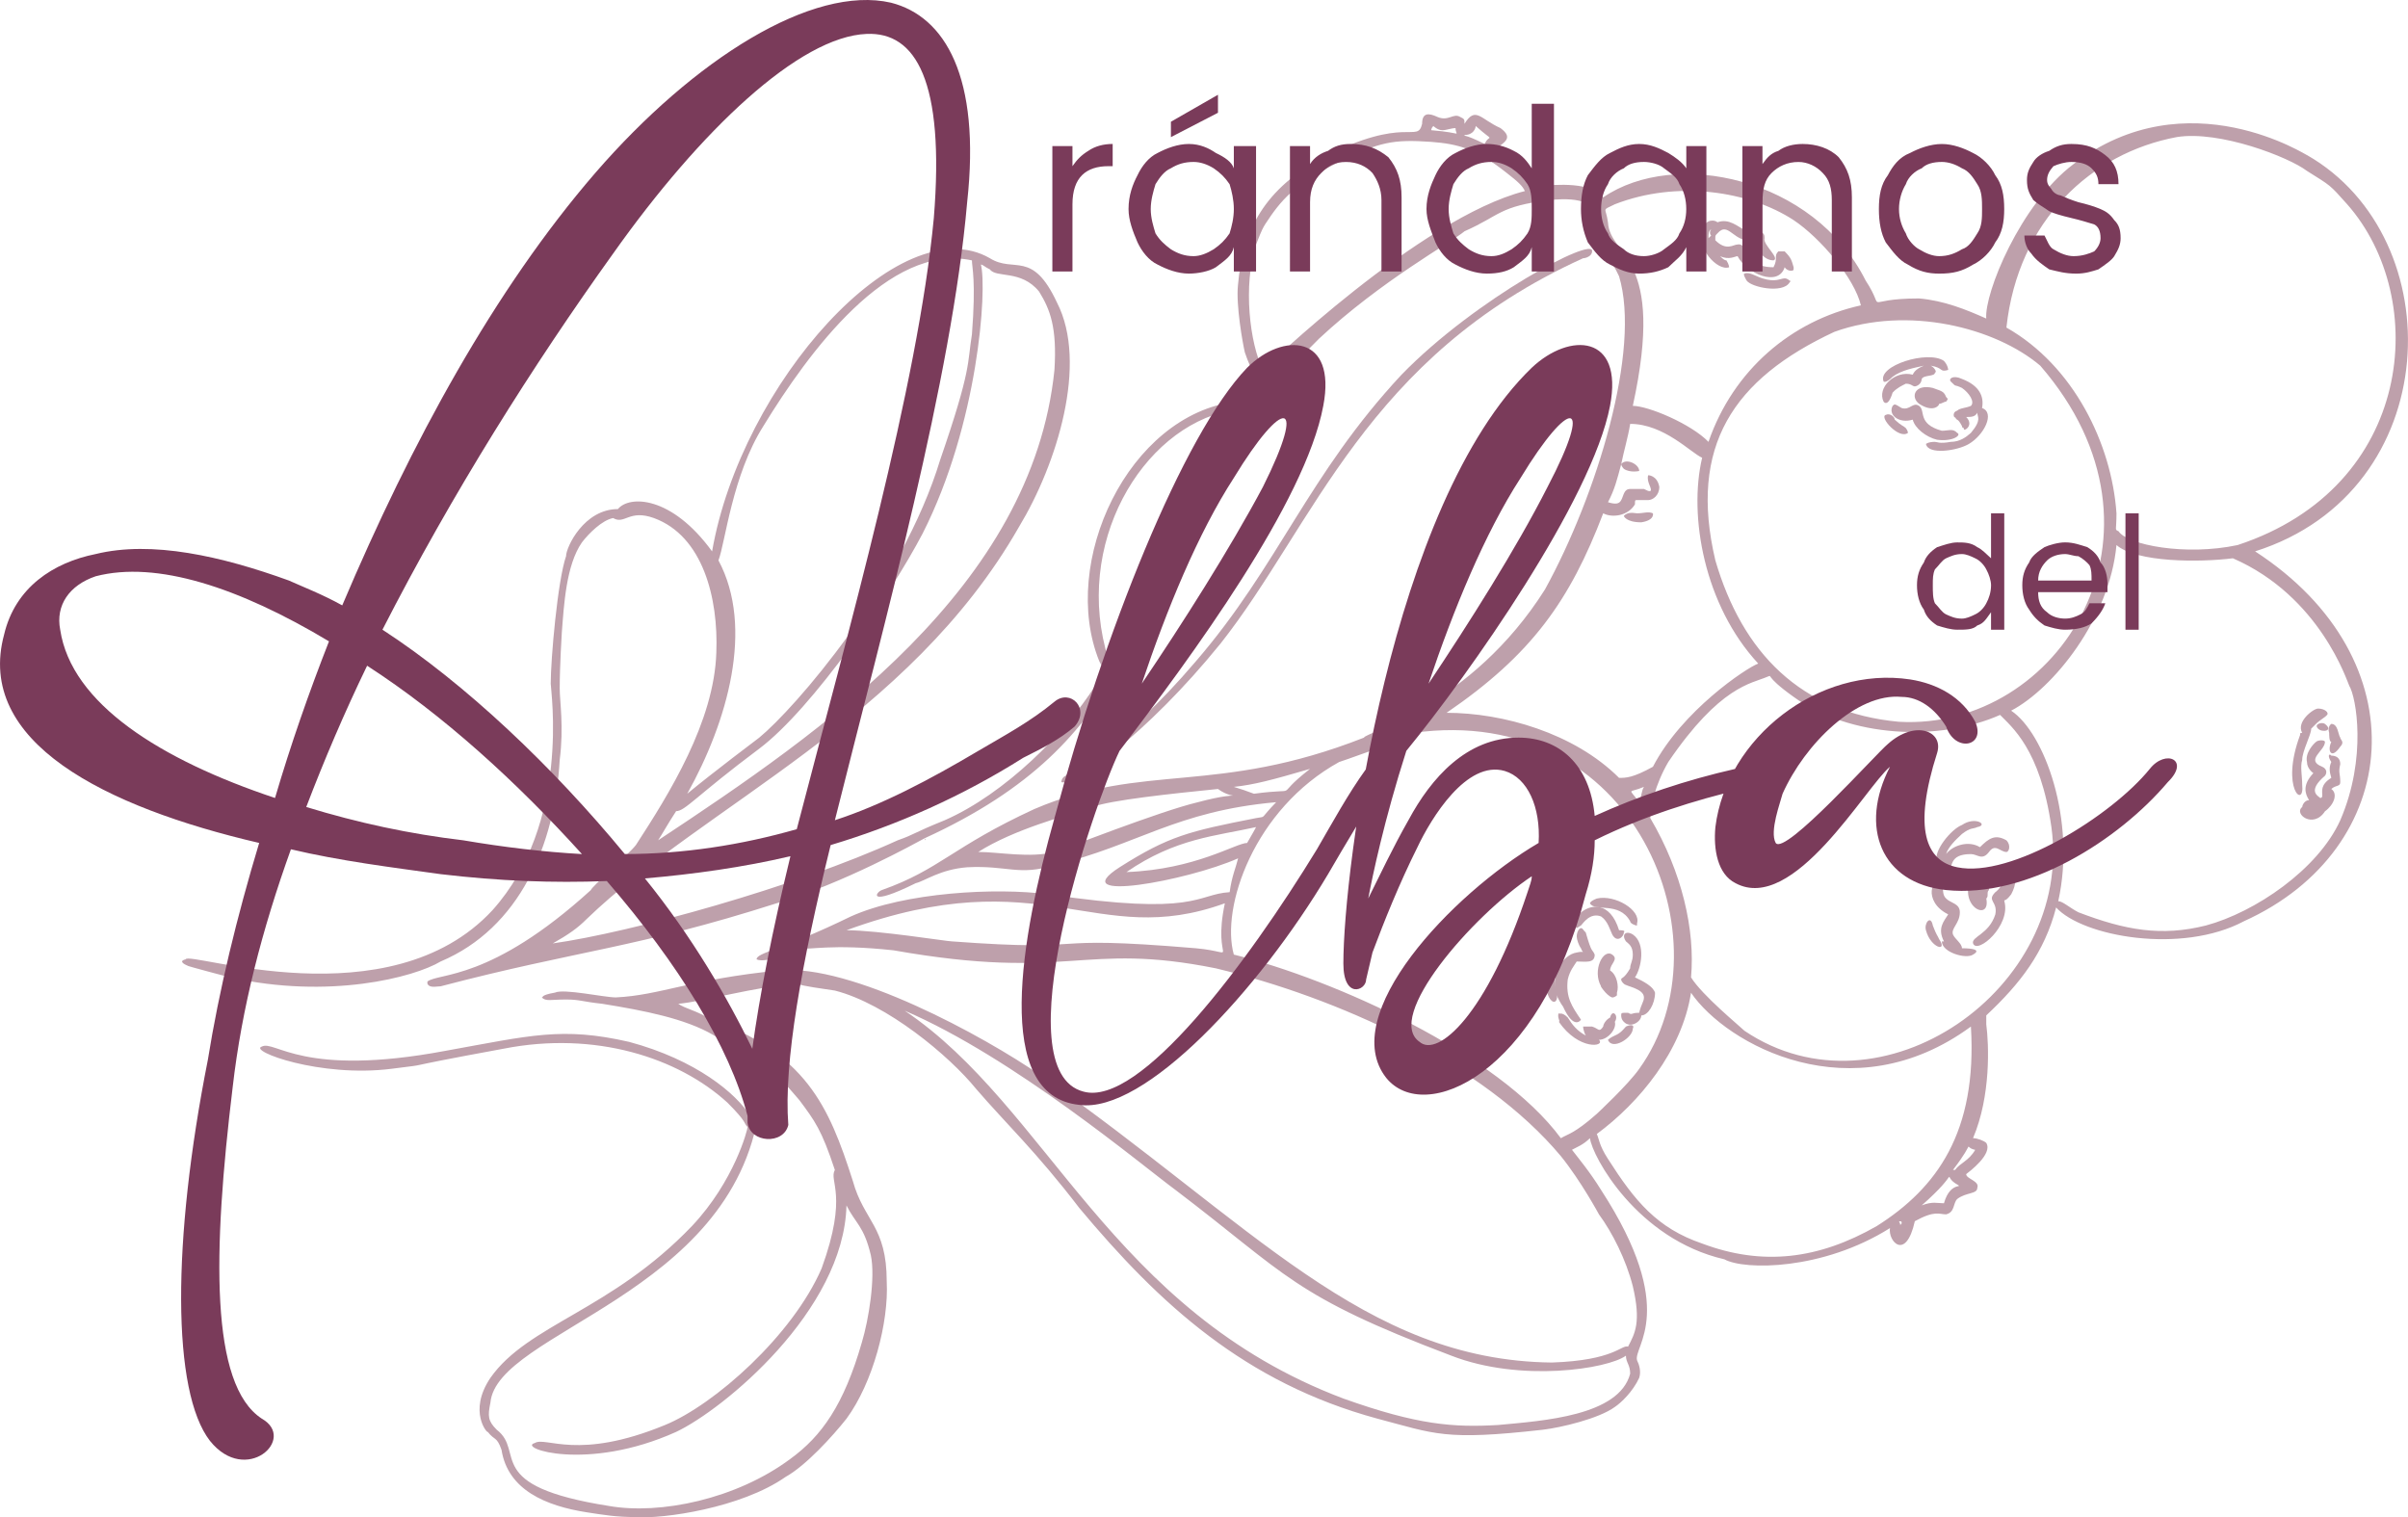 <?xml version="1.0" encoding="utf-8"?>
<!-- Generator: Adobe Illustrator 14.0.0, SVG Export Plug-In . SVG Version: 6.00 Build 43363)  -->
<!DOCTYPE svg PUBLIC "-//W3C//DTD SVG 1.1//EN" "http://www.w3.org/Graphics/SVG/1.1/DTD/svg11.dtd">
<svg version="1.1" id="Capa_1" xmlns="http://www.w3.org/2000/svg" xmlns:xlink="http://www.w3.org/1999/xlink" x="0px" y="0px"
	 width="128.997px" height="81.286px" viewBox="0 0 128.997 81.286" enable-background="new 0 0 128.997 81.286"
	 xml:space="preserve">
<g>
	<path fill="#BEA0AB" d="M52.066,13.949c0,0.368,0.227,1.077,0,3.968c-0.255,1.559,0,1.786-1.701,6.718
		c-2.041,6.718-7.795,13.323-9.694,14.882c0,0-2.523,1.899-3.855,3.004c2.154-3.855,3.6-8.9,1.672-12.5
		c0.369-0.964,0.737-4.564,2.409-7.2C43.307,18.881,47.615,12.985,52.066,13.949L52.066,13.949z M53.029,14.431
		c0.34,0.481,1.672,0,2.636,1.19c0.595,0.964,0.964,1.927,0.822,4.195c-1.19,11.65-12.359,19.332-21.231,25.2
		c0.227-0.342,0.482-0.822,0.964-1.561c0.481,0,1.077-0.822,4.45-3.345c2.863-2.154,7.058-8.277,8.759-11.537
		c2.976-5.868,3.458-13.067,3.118-14.4C52.661,14.176,52.774,14.317,53.029,14.431L53.029,14.431z M33.102,47.681L33.102,47.681
		L33.102,47.681z M65.872,22c-1.814,2.75-2.779,4.904-3.855,7.682c-1.927,4.422-1.786,3.6-2.636,5.641
		C57.452,29.199,61.165,22.935,65.872,22L65.872,22z M67.656,19.817c-0.708-1.417-1.077-4.536-0.368-6.718
		c0.143-0.34,0.256-0.708,0.482-1.077c0.85-1.304,1.559-2.154,3.968-3.345C73.892,7.6,74.629,7.458,76.67,7.6
		c1.416,0.113,2.381,0.34,4.054,1.672c0.623,0.482,0.851,0.708,0.964,0.964C76.045,11.681,67.656,19.817,67.656,19.817
		L67.656,19.817z M76.784,6.749c0,0,0.228,0.227,0.482,0.227c0.227,0,0.48-0.113,0.708-0.113c0,0.482,0.481,0.255-1.304,0.113
		C76.67,6.976,76.67,6.862,76.784,6.749L76.784,6.749z M76.67,6.749L76.67,6.749L76.67,6.749L76.67,6.749z M77.974,6.862
		C78.086,6.862,78.086,6.862,77.974,6.862L77.974,6.862z M79.051,6.749L79.051,6.749L79.051,6.749L79.051,6.749z M79.534,7.713
		c-1.189-0.595-1.076-0.369-1.076-0.482c0.48,0,0.595-0.369,0.595-0.482C80.127,7.713,79.79,7.118,79.534,7.713L79.534,7.713z
		 M119.872,29.199c-2.779,0.596-5.896,0-6.379-0.737c-0.227-0.113-0.113,0-0.113-0.964c-0.256-3.713-2.295-7.909-5.896-9.95
		c0.624-5.754,4.563-9.354,9.128-10.205c2.297-0.369,6.01,1.077,6.973,1.814c1.306,0.822,1.19,0.708,2.154,1.786
		C130.189,15.99,129.338,26.082,119.872,29.199L119.872,29.199z M128.375,17.663L128.375,17.663L128.375,17.663z M118.168,49.581
		c-2.381,0.596-4.309,0.256-6.83-0.709c-0.482-0.254-0.852-0.595-1.077-0.595c0.964-4.337-0.737-9.015-2.523-10.205
		c2.269-1.19,5.272-4.932,5.642-8.873c1.078,0.936,4.451,0.936,6.236,0.709c4.678,2.041,6.122,6.604,6.235,6.832
		c0.369,0.595,0.964,3.855-0.481,7.2C124.179,46.577,120.806,48.872,118.168,49.581L118.168,49.581z M93.452,55.221
		c-0.227-0.227-2.268-1.899-2.863-2.862c0.228-2.522-0.48-5.642-2.183-8.532c0-0.596,0.255-1.785,0.964-3.005
		c2.778-4.082,4.45-4.196,5.301-4.564c0.341-0.114-0.254-0.114,1.418,1.077c3.004,2.183,7.795,2.409,11.056,0.964
		c0.595,0.624,2.153,1.814,2.749,6.009C111.083,52.954,100.765,60.154,93.452,55.221L93.452,55.221z M105.811,61.599
		c-0.341,0.596-0.822,0.709-1.077,1.077c0,0,0,0-0.114,0C105.924,60.976,105.102,61.458,105.811,61.599L105.811,61.599z
		 M104.138,64.461c-0.368,0-0.597-0.112-1.19,0.113c2.154-1.898,1.077-1.672,1.786-1.189
		C105.329,63.752,104.506,63.159,104.138,64.461L104.138,64.461z M104.138,64.461C104.25,64.349,104.138,64.461,104.138,64.461
		L104.138,64.461z M101.729,65.426c0.143,0,0.143,0,0.143,0.113C101.729,65.681,101.872,65.681,101.729,65.426L101.729,65.426z
		 M91.184,66.618c-2.41-0.822-3.602-2.269-5.046-4.535c-0.482-0.737-0.482-1.105-0.597-1.334c2.27-1.672,4.564-4.449,5.047-7.567
		c1.898,2.778,8.617,6.491,14.994,1.813c0.342,5.641-1.813,8.646-5.045,10.688C97.42,67.467,94.417,67.834,91.184,66.618
		L91.184,66.618z M80.27,76.338c-2.409,0.143-4.337,0-8.305-1.416c-12.473-4.707-15.818-15.619-23.5-20.778
		c5.868,2.522,12.699,8.276,14.513,9.608c6.01,4.564,6.235,5.643,14.769,8.873c3.715,1.445,8.392,0.709,9.354,0
		c0,0.369,0.228,0.481,0.228,0.965C86.734,75.858,82.652,76.113,80.27,76.338L80.27,76.338z M80.383,76.338L80.383,76.338
		L80.383,76.338z M43.789,77.786L43.789,77.786L43.789,77.786z M41.974,71.18L41.974,71.18L41.974,71.18z M44.015,67.95
		L44.015,67.95L44.015,67.95z M26.61,76.594c-0.481-0.481-0.481-0.736-0.34-1.445c0.34-3.827,12.954-5.754,14.4-15.732
		c0.227-1.189,0-2.268-0.482-2.861c1.077,0.595,1.417,0.963,2.636,2.381c0.822,1.105,1.19,1.587,1.899,3.74
		c-0.34,0.597,0.737,1.306-0.709,5.273c-1.559,3.6-5.754,7.313-8.391,8.391c-4.677,1.928-6.378,0.596-6.973,0.964
		c-0.964,0.255,2.778,1.56,7.569-0.595c2.522-1.191,8.986-6.492,9.127-12.133c0.482,0.963,0.936,1.104,1.304,2.664
		c0.255,1.19-0.113,3.459-0.482,4.678c-0.963,3.345-2.154,5.018-3.827,6.235c-2.891,2.154-6.973,3.005-9.723,2.522
		C25.789,79.599,28.169,77.786,26.61,76.594L26.61,76.594z M85.656,72.625C85.656,72.625,85.77,72.625,85.656,72.625L85.656,72.625z
		 M49.061,51.026L49.061,51.026L49.061,51.026z M65.616,48.39c-0.708,3.345,0.963,2.636-1.56,2.409
		c-8.759-0.737-5.045,0.227-13.068-0.368c-0.255,0-3.968-0.597-5.641-0.597C55.893,45.981,58.67,50.913,65.616,48.39L65.616,48.39z
		 M71.738,40.822c0,0,2.892-0.964,3.97-1.56c11.877-1.672,17.035,11.169,12.104,18c-0.596,0.851-2.27,2.408-2.27,2.408
		c-1.219,1.078-1.559,1.078-1.926,1.306c-3.347-4.536-12.134-8.504-17.52-9.837C65.388,48.618,67.174,43.344,71.738,40.822
		L71.738,40.822z M67.429,45.017L67.429,45.017L67.429,45.017z M67.288,44.308c-0.113,0.228-0.34,0.596-0.48,0.851
		c-0.596,0-2.75,1.418-6.463,1.559C62.979,44.904,65.133,44.79,67.288,44.308L67.288,44.308z M83.872,29.681
		C83.872,29.54,83.872,29.54,83.872,29.681L83.872,29.681z M86.506,21.858L86.506,21.858L86.506,21.858L86.506,21.858z
		 M99.688,16.358c-3.714,0.822-6.832,3.458-8.164,7.313c-0.936-0.964-3.23-1.928-4.054-1.928c1.786-8.164-1.22-7.909-1.332-9.836
		c-0.113-0.851-0.368-0.595,0.368-0.964c3.345-1.304,7.199-0.708,9.58,0.85C97.534,12.758,99.347,14.913,99.688,16.358
		L99.688,16.358z M88.406,26.195L88.406,26.195L88.406,26.195z M88.406,26.308C88.406,26.195,88.406,26.195,88.406,26.308
		L88.406,26.308z M88.547,41.077c-1.077,0.595-1.445,0.595-1.813,0.595c-2.409-2.409-6.235-3.486-9.241-3.486
		c4.563-3.118,6.604-6.009,8.391-10.687c0.481,0.255,1.332,0.142,1.701-0.482c0-0.227,0-0.227,0.112-0.227c0.709,0,0.114,0,0.597,0
		c0.254,0,0.596-0.255,0.596-0.708c-0.114-0.624-0.596-0.624-0.596-0.624c-0.113,0.369,0.254,0.737,0.112,0.851
		c-0.112,0-0.112,0-0.34-0.113c-0.142,0-0.737,0-0.737,0c-0.34,0-0.34,0.34-0.48,0.595c-0.113,0.227-0.342,0.227-0.709,0.113
		c0.367-0.708,0.48-1.19,0.709-2.041c0,0.113,0.142,0.255,0.142,0.255c0.341,0.227,0.822,0.113,0.822,0.113
		c0-0.369-0.709-0.708-0.964-0.369c0.142-0.708,0.367-1.446,0.48-2.154c1.814,0,3.26,1.559,3.855,1.814
		c-0.737,3.118,0.113,7.909,3.005,11.026C93.565,35.776,90.107,38.072,88.547,41.077L88.547,41.077z M67.174,42.522
		c-0.368-0.143-0.709-0.255-1.077-0.368c1.077-0.112,2.041-0.368,4.082-0.964C68.025,42.863,69.924,42.154,67.174,42.522
		L67.174,42.522z M107.03,37.477L107.03,37.477L107.03,37.477z M111.225,22.339L111.225,22.339L111.225,22.339z M98.27,17.776
		c3.939-1.417,8.618-0.227,11.027,1.814c7.795,8.986,0.964,19.559-7.568,19.077c-5.271-0.482-8.391-3.713-9.837-8.646
		C90.447,23.898,92.856,20.299,98.27,17.776L98.27,17.776z M52.406,45.64c1.928-1.22,4.677-1.929,6.123-2.409
		c0.964-0.368,4.195-0.709,6.718-0.964c0.965,0.709,1.561,0-1.077,0.709c-2.041,0.481-7.2,2.522-7.682,2.664
		C55.184,45.981,53.483,45.64,52.406,45.64L52.406,45.64z M87.811,42.976c-0.596-0.822-0.596-0.454,0.255-0.822
		C87.924,42.379,87.924,42.749,87.811,42.976L87.811,42.976z M86.989,41.67C87.102,41.67,87.102,41.67,86.989,41.67L86.989,41.67z
		 M77.861,37.958C77.861,37.817,77.861,37.817,77.861,37.958L77.861,37.958z M77.861,12.872
		C77.861,12.758,77.861,12.758,77.861,12.872L77.861,12.872z M32.251,27.98L32.251,27.98L32.251,27.98z M49.543,45.017
		C49.656,44.904,49.543,44.904,49.543,45.017L49.543,45.017z M29.615,38.922L29.615,38.922L29.615,38.922z M10.765,51.991
		L10.765,51.991C10.907,51.991,10.907,51.991,10.765,51.991L10.765,51.991z M9.943,51.735L9.943,51.735L9.943,51.735z M38.147,29.54
		c-2.183-3.005-4.45-3.005-5.045-2.268c-1.814,0-2.778,2.041-2.778,2.523c-0.453,1.304-0.822,5.527-0.822,6.831
		c0,0.369,1.077,7.457-3.118,12.132c-5.527,5.98-16.328,2.154-16.441,2.637c-0.482,0.113,0.113,0.34,0.113,0.34
		c-0.113,0,2.268,0.624,2.268,0.624c5.301,1.19,9.865,0,11.282-0.851c4.224-1.786,6.123-6.236,6.378-10.8
		c0.227-1.786,0-3.119,0-3.827c0-1.219,0.113-3.005,0.113-3.005c0.113-1.445,0.227-3.6,1.077-4.819
		c0.369-0.482,1.077-1.19,1.672-1.304c0.624,0.368,0.851-0.482,2.183,0c2.636,0.963,3.458,4.309,3.345,7.2
		c-0.114,3.713-2.523,7.568-4.309,10.318c-0.369,0.481-2.41,2.269-2.41,2.409c-5.386,4.904-8.164,4.422-8.759,4.904
		c0,0.112,0,0.112,0,0.112c0.114,0.255,0.482,0.142,0.709,0.142c7.342-1.928,10.46-2.041,18-4.449c3.6-1.077,7.455-3.23,7.937-3.486
		C61.05,39.63,60.455,32.657,65.615,23.784c0.851-1.446,3.854-4.45,5.046-5.641c3.344-3.118,7.086-5.159,7.795-5.754
		c1.928-0.851,1.813-1.333,4.563-1.673c3.714-0.368,1.928,1.786,2.862,2.863c0.481,0.482,0.623,0.737,0.852,1.219
		c1.189,3.94-1.191,11.735-3.969,16.781c-3.939,6.236-9.694,7.682-9.694,7.937c-7.938,3.117-11.764,1.304-17.66,3.826
		c-4.422,2.041-5.046,3.232-8.164,4.338c-0.34,0.113-0.822,0.936,1.814-0.368c0.482-0.112,1.304-0.737,2.75-0.851
		c2.154-0.113,2.778,0.48,4.677-0.113c4.45-1.077,6.491-2.893,11.877-3.373c-0.936,0.964-0.48,0.736-1.076,0.852
		c-3.601,0.707-4.678,0.963-7.313,2.635c-3.004,1.929,3.6,0.738,6.351-0.48c-0.113,0.48-0.341,0.963-0.453,1.813
		c-1.814,0.113-1.702,1.305-9.724,0.113c-2.778-0.367-7.682-0.113-10.573,1.19c-3.713,1.813-5.045,1.928-5.045,2.297
		c0.255,0.112,0.595,0,0.85,0c1.191-0.481,1.446-0.597,1.559-0.597c0.369,0.113,1.559-0.254,4.933,0.113
		c9.467,1.674,10.063-0.48,17.263,0.965c6.49,1.56,14.287,5.045,18.482,10.063c1.076,1.332,2.039,3.118,2.039,3.118
		c0.709,0.963,1.446,2.409,1.814,3.854c0.453,1.928,0.113,2.522-0.256,3.23c-0.367-0.113-0.709,0.736-4.082,0.852
		c-10.063-0.113-16.071-7.455-27.354-15.363c-3.118-2.154-10.205-6.01-14.032-5.643c-4.819,0.482-6.378,1.332-8.759,1.446
		c-0.624,0-2.778-0.481-3.26-0.257c-0.822,0.143-0.595,0.257-0.708,0.257c0.227,0.228,0.482,0.112,1.304,0.112
		c0.737,0,0.851,0.113,1.928,0.228c4.564,0.737,8.646,1.701,7.937,6.011c-0.737-1.191-2.891-3.006-6.491-3.97
		c-3.6-0.821-5.272-0.34-9.836,0.481c-7.682,1.445-9.127-0.596-9.836-0.228c-0.737,0.228,3.118,1.673,6.945,1.19
		c2.636-0.34-0.482,0.113,6.009-1.077c4.904-0.964,9.354,0.481,11.991,2.892c1.077,1.077,0.85,1.077,1.077,1.305
		c0,0.142-0.709,2.892-2.977,5.301c-4.337,4.535-8.787,5.271-10.8,8.136c-1.219,1.813-0.142,3.005-0.142,2.892
		c0.368,0.481,0.481,0.228,0.737,0.963c0.34,2.156,2.381,3.006,4.564,3.347c0.935,0.142,1.559,0.255,2.636,0.255
		c1.417,0.113,5.641-0.482,8.022-2.154c1.077-0.596,2.522-2.183,3.26-3.117c1.417-1.929,2.268-5.16,2.154-7.342
		c0-2.978-1.219-3.232-1.814-5.387c-1.304-4.082-2.522-6.832-7.795-8.76c-0.595-0.368-1.191-0.481-1.559-0.736
		c1.332-0.113,4.195-0.936,6.35-1.077c0.368,0.142,1.332,0.255,2.041,0.368c2.778,0.709,6.123,3.486,7.568,5.271
		c1.559,1.814,3.231,3.373,5.527,6.379c4.309,5.158,8.873,9.354,15.959,11.281c3.118,0.822,3.602,1.19,8.873,0.596
		c0.965-0.113,3.004-0.596,3.854-1.219c0.342-0.228,0.965-0.822,1.306-1.56c0.112-0.34,0-0.709-0.114-0.937
		c-0.227-0.736,2.27-2.664-1.927-9.127c-0.597-0.965-1.19-1.672-1.56-2.154c0.254-0.143,0.596-0.256,0.963-0.623
		c0.113,0.964,2.522,5.414,7.201,6.49c1.076,0.596,5.271,0.596,8.871-1.672c-0.113,0.709,0.852,1.785,1.332-0.369
		c1.077-0.596,1.305-0.367,1.674-0.367c0.481-0.114,0.367-0.596,0.596-0.822c0.48-0.369,1.076-0.255,1.076-0.596
		c0.143-0.368-0.596-0.48-0.596-0.736c0.143-0.113,1.445-1.076,1.077-1.673c-0.112-0.112-0.481-0.255-0.709-0.255
		c0.964-2.268,0.851-5.018,0.709-6.096c0-0.142,0-0.254,0-0.481c1.814-1.7,3.118-3.373,3.742-5.782
		c1.417,1.561,6.718,2.522,10.063,0.737c8.531-3.854,9.496-14.032,0.596-19.814c10.204-3.231,10.572-16.781,2.777-21.231
		c0.112,0.113-6.379-4.195-12.5,0.482c-2.863,2.154-4.791,6.945-4.679,8.277c-1.077-0.481-2.268-0.963-3.6-1.077
		c-3.231,0-1.673,0.851-2.863-0.963c-2.778-5.528-10.205-7.087-14.06-4.451c-0.596-0.822-2.495-0.708-3.459-0.595
		c-0.368-0.595-1.219-1.446-2.297-2.041c0.256-0.113,0.482-0.34,0.482-0.34c0.255-0.255,0.113-0.482-0.227-0.737
		c-1.078-0.482-1.334-1.19-1.928-0.227c0-0.255,0-0.255-0.229-0.369c-0.368-0.227-0.623,0.255-1.219,0
		c-0.481-0.227-0.821-0.227-0.821,0.369c-0.256,1.077-0.851-0.482-5.301,1.786c-3.118,1.701-4.31,3.855-4.564,6.86
		c-0.112,1.077,0.255,3.118,0.369,3.6c0.736,2.154,0.963,0.708-0.481,2.636c-5.754,0.708-9.468,8.617-7.313,13.918
		c0.227,0.482,0.369,0.113-0.227,1.304c-1.587,2.522-4.819,5.782-8.05,7.2c-1.814,0.736-1.559,0.736-2.523,1.077
		c-5.527,2.522-14.287,4.933-18.482,5.526c0.851-0.481,1.333-0.821,1.814-1.304c6.35-6.122,17.263-10.687,23.159-21.005
		c2.041-3.374,3.713-8.759,2.041-12.019c-1.332-2.863-2.296-1.559-3.6-2.381C48.21,11.058,39.707,20.554,38.147,29.54L38.147,29.54z
		"/>
	<path fill="#CDD6F7" d="M40.529,51.395L40.529,51.395L40.529,51.395z"/>
	<path fill="#CDD6F7" d="M35.256,80.79L35.256,80.79L35.256,80.79z"/>
	<path fill="#CDD6F7" d="M29.02,53.436L29.02,53.436L29.02,53.436z"/>
	<path fill="#CDD6F7" d="M77.493,39.149C77.606,39.149,77.606,39.149,77.493,39.149L77.493,39.149z"/>
	<path fill="#CDD6F7" d="M85.883,59.303C85.77,59.303,85.77,59.303,85.883,59.303L85.883,59.303z"/>
	<path fill="#CDD6F7" d="M109.892,44.536L109.892,44.536L109.892,44.536z"/>
	<path fill="#CDD6F7" d="M97.306,56.667L97.306,56.667L97.306,56.667z"/>
	<path fill="#CDD6F7" d="M126.928,38.554C126.928,38.667,126.928,38.667,126.928,38.554L126.928,38.554z"/>
	<path fill="#CDD6F7" d="M126.928,38.554L126.928,38.554L126.928,38.554z"/>
	<path fill="#CDD6F7" d="M121.542,48.758L121.542,48.758C121.542,48.618,121.542,48.618,121.542,48.758L121.542,48.758z"/>
	<path fill="#CDD6F7" d="M46.169,64.577L46.169,64.577L46.169,64.577z"/>
	<path fill="#CDD6F7" d="M91.184,29.058L91.184,29.058L91.184,29.058z"/>
	<path fill="#CDD6F7" d="M98.015,38.44L98.015,38.44L98.015,38.44z"/>
	<path fill="#CDD6F7" d="M28.425,46.831L28.425,46.831L28.425,46.831z"/>
	<path fill="#BEA0AB" d="M84.806,13.835c0.142,0,0.481-0.113,0.481-0.368c0.142-0.851-6.236,2.522-10.205,6.604
		c-5.018,5.386-6.576,10.205-11.026,15.364c-4.082,4.791-6.491,5.641-6.973,6.123c-0.227,0.112-0.227,0.341-0.227,0.341
		c0.595,0.255,4.563-2.523,8.532-7.427C70.406,28.122,73.184,19.108,84.806,13.835L84.806,13.835z"/>
	<path fill="#BEA0AB" d="M83.388,53.322c0.112,0.228,0.228,0.454,0.341,0.597c0.596,1.304,0.964,0.709,0.964,0.709
		c-0.481-0.709-0.821-1.19-0.709-2.154c0.113-0.482,0.341-0.737,0.481-0.965c0.481,0,0.964,0.113,0.964-0.368
		c-0.142-0.341-0.142,0-0.481-1.19c-0.142-0.113-0.142-0.227-0.255-0.227c-0.114,0-0.228,0.227-0.228,0.453
		c0,0.143,0.113,0.482,0.228,0.623c0.113,0.341,0.255,0.113-0.228,0.228C83.729,51.139,83.02,52.215,83.388,53.322L83.388,53.322z"
		/>
	<path fill="#BEA0AB" d="M87.215,52.84L87.215,52.84L87.215,52.84z M87.924,53.776L87.924,53.776L87.924,53.776z M87.329,54.399
		L87.329,54.399L87.329,54.399z M86.989,54.256L86.989,54.256L86.989,54.256z M87.102,50.431c0.113,0.112,0.368,0.228,0.368,0.708
		c0,0.369-0.142,0.482-0.142,0.736c-0.341,0.597-0.481,0.482-0.481,0.597s0.142,0.228,0.142,0.228
		c0.113,0.141,1.077,0.254,1.077,0.736c0,0.227-0.142,0.34-0.255,0.82c-0.482,0-0.341,0.143-0.596,0c-0.368,0-0.368,0-0.368,0.143
		c0,0.229,0.142,0.342,0.142,0.342c0.34,0.367,0.936,0,0.936-0.342c0.369,0,0.736-0.623,0.736-1.219
		c-0.113-0.34-0.595-0.596-1.076-0.821c0.34-0.481,0.596-1.813-0.113-2.297C87.102,49.834,86.847,50.062,87.102,50.431
		L87.102,50.431z"/>
	<path fill="#BEA0AB" d="M86.734,49.834c-0.481-1.559-1.56-1.444-2.155-0.851c0-0.481-1.076,0.113-1.672,2.522
		c-0.482,2.154,0.709,2.75,0.481,1.56c-0.368-1.077,0.341-2.749,0.937-3.601c0,0.113,0.141,0.256,0.141,0.256l0.229-0.143
		c0.113-0.113,0.48-0.709,1.077-0.481c0.368,0.256,0.481,0.737,0.595,0.964c0.256,0.482,0.625,0.113,0.625-0.113
		C87.102,49.834,86.847,49.834,86.734,49.834L86.734,49.834z"/>
	<path fill="#BEA0AB" d="M86.365,53.436c0.142,0,0.255-0.114,0.255-0.114V53.18c0.114-0.34,0-0.965-0.367-1.189
		c0-0.369,0.481-0.596,0.112-0.852c-0.481-0.34-1.077,0.852-0.595,1.701C85.656,52.7,86.025,53.322,86.365,53.436L86.365,53.436z"/>
	<path fill="#BEA0AB" d="M104.365,48.985C104.365,49.098,104.365,49.098,104.365,48.985L104.365,48.985z M104.365,48.985
		c-0.227,0.369-0.595,0.737-0.227,1.446h-0.113c0,0.595,1.304,0.964,1.672,0.708c0.597-0.34-0.481-0.34-0.595-0.34
		c0-0.256-0.368-0.481-0.482-0.737c-0.113-0.34,0.369-0.595,0.369-1.19c0-0.48-0.482-0.48-0.736-0.736
		c-0.228-0.227-0.113-0.453-0.228-0.709C103.542,46.831,102.948,48.277,104.365,48.985L104.365,48.985z"/>
	<path fill="#BEA0AB" d="M106.066,45.385L106.066,45.385L106.066,45.385z M107.483,45.017c-0.595-0.341-0.936-0.113-1.417,0.368
		c-0.596-0.368-1.446-0.113-1.813,0.367c0.112-0.367,0.481-0.735,0.851-1.076c0.481-0.368,0.595-0.256,0.821-0.368
		c0.623-0.113-0.112-0.597-0.821-0.113c-0.597,0.228-1.56,1.445-1.332,1.929c0.112,0.227,0.112,0.112,0.255,0
		c-0.143,0.594,0,1.076,0.34,0.707c0.256-0.367,0-1.076,1.219-1.076c0.342,0,0.597,0.369,0.965-0.113c0.341-0.48,0.596,0,0.936,0
		C107.625,45.64,107.738,45.272,107.483,45.017L107.483,45.017z"/>
	<path fill="#BEA0AB" d="M107.37,46.831c0,0.113,0,0.596-0.48,0.965c-0.482,0.481,0.142,0.481,0,1.189
		c-0.342,1.077-1.305,1.191-1.191,1.561c0.229,0.595,2.041-0.965,1.674-2.269c0-0.142,0,0.113,0.367-0.368
		C108.333,46.831,107.625,45.981,107.37,46.831L107.37,46.831z"/>
	<path fill="#BEA0AB" d="M106.406,48.135c0.142-0.114,0-0.342,0.142-0.454c0-0.255,0.113-0.623-0.367-0.737
		c0.113-0.367-0.113-0.595-0.482-0.113C104.734,48.502,106.661,49.467,106.406,48.135L106.406,48.135z"/>
	<path fill="#BEA0AB" d="M103.883,50.318c-0.113-0.256-0.113-0.142-0.342-0.737c-0.112-0.596-0.48-0.113-0.367,0.256
		C103.429,50.799,104.365,51.026,103.883,50.318L103.883,50.318z"/>
	<path fill="#CDD6F7" d="M104.025,50.431L104.025,50.431L104.025,50.431z"/>
	<path fill="#BEA0AB" d="M85.174,48.39c0.255,0.481,1.56-0.113,2.154,0.964c0,0.113,0.254,0.227,0.367,0.227c0,0,0,0,0-0.113
		c0.229-0.709-1.189-1.559-2.154-1.332C85.174,48.277,85.174,48.39,85.174,48.39L85.174,48.39z"/>
	<path fill="#BEA0AB" d="M85.656,55.221C85.77,55.221,85.656,55.221,85.656,55.221L85.656,55.221z M85.656,55.704
		c0.482,0,0.964-0.596,0.851-0.963c0.229-0.342-0.142-0.709-0.254-0.228c-0.228,0.112-0.369,0.368-0.369,0.481
		c-0.228,0.34-0.228,0.112-0.596,0c-0.113,0-0.34,0-0.48,0c0,0,0,0.227,0.143,0.481c-0.482-0.256-0.738-0.597-0.965-0.964
		c-0.367-0.369-0.482-0.114-0.482-0.256c-0.112,0.256,0.115,0.481,0,0.481C84.579,56.297,86.025,56.072,85.656,55.704L85.656,55.704
		z"/>
	<path fill="#BEA0AB" d="M87.102,54.995c-0.113,0.113-0.255,0.34-0.596,0.482c-0.256,0.113-0.368,0.227-0.368,0.227
		c0.227,0.596,1.332-0.113,1.332-0.596C87.583,54.881,87.329,54.881,87.102,54.995L87.102,54.995z"/>
	<path fill="#BEA0AB" d="M88.547,27.499c-0.256-0.113-0.481,0-0.852,0c-0.113,0-0.48-0.113-0.708,0.142c0,0,0.113,0.34,0.937,0.34
		C88.661,27.867,88.547,27.499,88.547,27.499L88.547,27.499z"/>
	<path fill="#BEA0AB" d="M104.847,23.19c-0.228-0.255-0.482-0.113-0.822-0.113c-1.332-0.369-0.851-1.077-1.219-1.333
		c-0.341-0.227-0.481,0.255-0.937,0.114c-0.369-0.227-0.369-0.227-0.481-0.114c-0.255,0.482,0.341,0.964,1.077,0.737
		c0.113,0.454,0.709,0.935,1.305,1.077C104.62,23.672,105.102,23.303,104.847,23.19L104.847,23.19z"/>
	<path fill="#BEA0AB" d="M102.097,20.554c0.368,0,0.368,0.227,0.596,0.113c0.255-0.113,0.255-0.368,0.255-0.368
		c0.113-0.227,0.708-0.114,0.708-0.34c0.114,0,0-0.255-0.227-0.369c0.709,0.113,0.454,0.369,0.936,0.227c0,0,0-0.227-0.227-0.482
		c-0.851-0.595-3.601,0.255-3.231,1.105c0,0,0.113,0.113,0.481-0.255c0.481-0.368,1.19-0.482,1.673-0.595
		c-0.255,0.113-0.482,0.227-0.596,0.482c-0.965-0.255-1.928,0.709-1.56,1.446c0,0,0.228,0.34,0.481-0.482
		C101.616,20.781,101.872,20.667,102.097,20.554L102.097,20.554z"/>
	<path fill="#CDD6F7" d="M100.907,20.44L100.907,20.44L100.907,20.44z"/>
	<path fill="#BEA0AB" d="M102.097,22.935c-0.113-0.114-0.228-0.114-0.597-0.454c0-0.142-0.254-0.369-0.48-0.255
		c-0.368,0.113,0.709,1.333,1.189,0.964C102.209,23.19,102.209,23.077,102.097,22.935L102.097,22.935z"/>
	<path fill="#BEA0AB" d="M102.806,21.631c0.735,0.482,1.077,0.113,1.077,0c0.142,0,0.255-0.113,0.367-0.113
		c0.113-0.142,0.113-0.142,0-0.255c-0.112-0.34-0.367-0.34-0.709-0.481C102.579,20.554,102.325,21.262,102.806,21.631
		L102.806,21.631z"/>
	<path fill="#BEA0AB" d="M105.47,23.785c0.821-0.482,1.418-1.672,0.709-1.927c0.112-0.596-0.113-1.191-1.077-1.559
		c-0.482-0.227-0.737,0-0.596,0.142c0.341,0.34,0.113,0.113,0.596,0.34c0.368,0.255,0.709,0.737,0.48,0.963
		c-0.254,0.114-0.595,0.114-0.735,0.255c-0.341,0.113-0.113,0.482-0.113,0.34c0.113,0.255,0.113,0,0.368,0.482
		c0,0,0,0.114,0.113,0.114c-0.113,0.255,0.596-0.114,0.113-0.596c0.254,0,0.481,0,0.596-0.227c0,0.227,0.255,0.369-0.342,1.077
		c-0.254,0.227-0.595,0.482-1.076,0.482c-0.623,0.113-0.736,0-0.852,0c-0.367,0-0.48,0.113-0.48,0.113
		C103.288,24.38,104.847,24.154,105.47,23.785L105.47,23.785z"/>
	<path fill="#BEA0AB" d="M93.452,14.658c-0.113,0,0.113,0.369,0.113,0.369c0.255,0.368,1.928,0.708,2.296,0.113
		c0.113-0.113,0-0.113,0-0.113s-0.112-0.114-0.255-0.114c-0.227,0-0.482,0.227-1.189,0C94.045,14.799,93.708,14.544,93.452,14.658
		L93.452,14.658z"/>
	<path fill="#BEA0AB" d="M91.667,12.617c0,0,0,0-0.143,0.142c0-0.255,0-0.368,0.143-0.482
		C91.524,12.503,91.667,12.617,91.667,12.617L91.667,12.617z M95.379,13.949L95.379,13.949L95.379,13.949z M92.004,11.908
		c-0.112-0.114-0.594-0.227-0.82,0.368c-0.369,0.964,0.82,2.268,1.445,2.041c0,0,0-0.142-0.143-0.368
		c-0.113,0-0.227-0.114-0.34-0.227c0.48,0.227,0.82,0,0.936,0c0.481,0.936,2.184,1.672,2.522,0.595
		c0.142,0.227,0.481,0.227,0.481,0.114v-0.114c-0.113-0.368-0.113-0.482-0.481-0.85c-0.112,0-0.228,0-0.34,0
		c-0.257,0.255,0,0.368-0.257,0.85c-1.672,0-1.303-1.332-1.926-1.219c-0.229,0-0.597,0.369-1.191-0.227v-0.114
		c0-0.142,0-0.142,0.113-0.255c0.623-0.709,0.851,0.595,2.041,0.369c0,0.368,0.369,1.077,0.963,1.077
		c0.369-0.114-0.594-0.851-0.48-1.191c0-0.142,0-0.368-0.482-0.368c-0.34,0.113-0.227,0.113-0.48,0
		C93.083,12.135,92.629,11.681,92.004,11.908L92.004,11.908z"/>
	<path fill="#BEA0AB" d="M124.774,39.262c0,0.114,0,0.482,0.114,0.482c-0.228,0.482,0,0.964,0.481,0.255
		c0.254-0.255,0-0.369,0-0.482c-0.113-0.142-0.113-0.737-0.481-0.737C124.888,38.781,124.661,38.922,124.774,39.262L124.774,39.262z
		"/>
	<path fill="#BEA0AB" d="M124.179,39.036c0.227,0.227,0.851,0.113,0.368-0.255C124.406,38.667,123.924,38.781,124.179,39.036
		L124.179,39.036z"/>
	<path fill="#BEA0AB" d="M123.329,41.786L123.329,41.786L123.329,41.786z M123.329,42.042c0-0.482-0.113-0.964,0-1.333
		c0-0.482,0.482-1.333,0.482-1.673c0.113-0.113,0.255-0.255,0.255-0.255c0.228-0.227,0.481-0.34,0.595-0.482
		c0.113-0.114-0.113-0.34-0.48-0.34c-0.256,0-1.189,0.708-0.852,1.304c-0.113,0-0.113,0-0.113,0.114
		C122.138,42.267,123.47,43.344,123.329,42.042L123.329,42.042z"/>
	<path fill="#BEA0AB" d="M123.697,43.344h0.114C123.811,43.344,123.811,43.344,123.697,43.344L123.697,43.344z M124.179,42.976
		L124.179,42.976L124.179,42.976L124.179,42.976z M124.888,42.267c0.255-0.228,0.481-0.113,0.481-0.368c0-0.482-0.113-0.482,0-0.964
		c0-0.34-0.228-0.454-0.481-0.454c-0.114-0.142-0.228,0,0,0.34c-0.114,0.255-0.114,0.48,0,0.85
		c-0.597,0.369-0.482,0.709-0.482,0.965c0,0,0,0.113-0.112,0.113c-0.113-0.113-0.709-0.369,0.254-1.19
		c0.113-0.142,0.113-0.368-0.142-0.481c-0.936-0.368,0.142-0.851,0.142-1.333c0-0.113-0.367-0.113-0.48,0
		c-0.143,0.114-0.596,0.595-0.482,1.078c0,0.368,0.342,0.595,0.342,0.595c-0.596,0.625-0.454,1.105-0.229,1.446
		c-0.227,0-0.367,0.255-0.367,0.368c0.142,0,0,0,0,0c-0.481,0.368,0.596,1.189,1.219,0.227
		C125.03,43.118,125.256,42.522,124.888,42.267L124.888,42.267z"/>
	<path fill="#7A3B5A" d="M57.452,8.903c0.255-0.369,0.482-0.595,0.85-0.822c0.369-0.255,0.822-0.369,1.304-0.369v1.19h-0.227
		c-1.19,0-1.927,0.595-1.927,2.041v3.6h-1.077V7.826h1.077V8.903z M60.456,11.199c0-0.737,0.227-1.332,0.482-1.814
		c0.227-0.482,0.595-0.964,1.077-1.19c0.482-0.255,1.077-0.482,1.672-0.482c0.596,0,1.078,0.227,1.446,0.482
		c0.482,0.227,0.851,0.482,0.964,0.822v-1.19h1.19v6.718h-1.19V13.24c-0.113,0.482-0.481,0.709-0.964,1.077
		c-0.368,0.227-0.964,0.34-1.446,0.34c-0.595,0-1.19-0.227-1.672-0.482c-0.482-0.227-0.85-0.708-1.077-1.19
		C60.683,12.39,60.456,11.794,60.456,11.199L60.456,11.199z M66.097,11.199c0-0.482-0.113-0.963-0.228-1.332
		c-0.254-0.369-0.481-0.595-0.851-0.851c-0.368-0.227-0.737-0.34-1.077-0.34c-0.482,0-0.851,0.113-1.219,0.34
		c-0.34,0.142-0.595,0.482-0.822,0.851c-0.113,0.369-0.255,0.85-0.255,1.332c0,0.482,0.142,0.936,0.255,1.304
		c0.227,0.369,0.482,0.595,0.822,0.85c0.368,0.227,0.737,0.369,1.219,0.369c0.34,0,0.709-0.142,1.077-0.369
		c0.368-0.255,0.597-0.481,0.851-0.85C65.984,12.135,66.097,11.681,66.097,11.199L66.097,11.199z M65.247,6.041l-2.521,1.304V6.522
		l2.521-1.446V6.041z M72.333,7.713c0.852,0,1.445,0.227,2.041,0.708c0.481,0.595,0.709,1.219,0.709,2.154v3.969h-1.078v-3.827
		c0-0.595-0.227-1.077-0.48-1.445c-0.34-0.369-0.822-0.595-1.417-0.595c-0.624,0-0.964,0.227-1.333,0.595
		c-0.368,0.368-0.595,0.85-0.595,1.559v3.713h-1.077V7.826h1.077V8.79c0.227-0.369,0.595-0.595,0.964-0.708
		C71.483,7.826,71.851,7.713,72.333,7.713L72.333,7.713z M76.417,11.199c0-0.737,0.254-1.332,0.48-1.814
		c0.227-0.482,0.596-0.964,1.077-1.19c0.481-0.255,1.077-0.482,1.673-0.482c0.48,0,0.964,0.113,1.445,0.369
		c0.482,0.227,0.736,0.595,0.964,0.935V5.559h1.19v8.986h-1.19V13.24c-0.113,0.482-0.481,0.709-0.964,1.077
		c-0.368,0.227-0.822,0.34-1.445,0.34c-0.596,0-1.189-0.227-1.673-0.482c-0.481-0.227-0.851-0.708-1.077-1.19
		C76.67,12.39,76.417,11.794,76.417,11.199L76.417,11.199z M82.056,11.199c0-0.482,0-0.963-0.228-1.332
		c-0.254-0.369-0.481-0.595-0.851-0.851c-0.368-0.227-0.709-0.34-1.077-0.34c-0.48,0-0.852,0.113-1.219,0.34
		c-0.34,0.142-0.596,0.482-0.822,0.851c-0.113,0.369-0.255,0.85-0.255,1.332c0,0.482,0.142,0.936,0.255,1.304
		c0.227,0.369,0.482,0.595,0.822,0.85c0.367,0.227,0.736,0.369,1.219,0.369c0.368,0,0.709-0.142,1.077-0.369
		c0.368-0.255,0.597-0.481,0.851-0.85C82.056,12.135,82.056,11.681,82.056,11.199L82.056,11.199z M84.693,11.199
		c0-0.737,0.113-1.332,0.368-1.814c0.368-0.482,0.709-0.964,1.189-1.19c0.482-0.255,0.965-0.482,1.561-0.482
		c0.595,0,1.077,0.227,1.559,0.482c0.368,0.227,0.737,0.482,0.965,0.822v-1.19h1.076v6.718h-1.076V13.24
		c-0.228,0.482-0.597,0.709-0.965,1.077c-0.48,0.227-0.964,0.34-1.559,0.34c-0.596,0-1.077-0.227-1.561-0.482
		c-0.48-0.227-0.821-0.708-1.189-1.19C84.806,12.39,84.693,11.794,84.693,11.199L84.693,11.199z M90.333,11.199
		c0-0.482-0.112-0.963-0.367-1.332c-0.114-0.369-0.482-0.595-0.822-0.851c-0.255-0.227-0.737-0.34-1.077-0.34
		c-0.481,0-0.851,0.113-1.077,0.34c-0.369,0.142-0.736,0.482-0.851,0.851c-0.255,0.369-0.368,0.85-0.368,1.332
		c0,0.482,0.113,0.936,0.368,1.304c0.112,0.369,0.481,0.595,0.851,0.85c0.227,0.227,0.596,0.369,1.077,0.369
		c0.34,0,0.822-0.142,1.077-0.369c0.34-0.255,0.708-0.481,0.822-0.85C90.22,12.135,90.333,11.681,90.333,11.199L90.333,11.199z
		 M96.57,7.713c0.736,0,1.445,0.227,1.929,0.708c0.48,0.595,0.707,1.219,0.707,2.154v3.969h-1.076v-3.827
		c0-0.595-0.113-1.077-0.481-1.445c-0.341-0.369-0.821-0.595-1.304-0.595c-0.596,0-1.077,0.227-1.446,0.595
		c-0.368,0.368-0.481,0.85-0.481,1.559v3.713H93.34V7.826h1.076V8.79c0.256-0.369,0.481-0.595,0.852-0.708
		C95.606,7.826,96.086,7.713,96.57,7.713L96.57,7.713z M103.883,14.658c-0.596,0-1.077-0.113-1.674-0.482
		c-0.48-0.227-0.821-0.708-1.189-1.19c-0.255-0.482-0.368-1.077-0.368-1.786c0-0.737,0.113-1.332,0.481-1.814
		c0.255-0.482,0.596-0.964,1.189-1.19c0.482-0.255,1.105-0.482,1.701-0.482s1.189,0.227,1.672,0.482
		c0.482,0.227,0.965,0.708,1.191,1.19c0.367,0.482,0.48,1.077,0.48,1.814c0,0.709-0.113,1.304-0.48,1.786
		c-0.229,0.482-0.709,0.964-1.191,1.19C105.102,14.544,104.62,14.658,103.883,14.658L103.883,14.658z M103.883,13.722
		c0.48,0,0.851-0.142,1.219-0.369c0.368-0.113,0.595-0.481,0.822-0.85c0.255-0.369,0.255-0.822,0.255-1.304
		c0-0.482,0-0.963-0.255-1.332c-0.229-0.369-0.454-0.708-0.822-0.851c-0.368-0.227-0.736-0.34-1.077-0.34
		c-0.481,0-0.851,0.113-1.077,0.34c-0.369,0.142-0.736,0.482-0.851,0.851c-0.228,0.369-0.368,0.85-0.368,1.332
		c0,0.482,0.143,0.936,0.368,1.304c0.112,0.369,0.481,0.737,0.709,0.85C103.174,13.581,103.542,13.722,103.883,13.722
		L103.883,13.722z M111.225,14.658c-0.596,0-0.964-0.113-1.446-0.227c-0.368-0.255-0.708-0.482-0.964-0.851
		c-0.227-0.227-0.368-0.595-0.368-0.964h1.077c0.143,0.255,0.255,0.624,0.48,0.737c0.369,0.227,0.738,0.369,1.078,0.369
		c0.481,0,0.851-0.142,1.105-0.255c0.227-0.227,0.34-0.482,0.34-0.709c0-0.368-0.113-0.624-0.34-0.737
		c-0.369-0.113-0.736-0.227-1.22-0.34c-0.595-0.142-0.964-0.255-1.19-0.368c-0.367-0.255-0.595-0.369-0.851-0.596
		c-0.228-0.368-0.341-0.595-0.341-1.077c0-0.368,0.113-0.624,0.341-0.963c0.143-0.255,0.481-0.482,0.851-0.595
		c0.369-0.255,0.709-0.369,1.19-0.369c0.851,0,1.333,0.227,1.813,0.595c0.482,0.369,0.709,0.851,0.709,1.559h-1.076
		c0-0.369-0.113-0.595-0.369-0.851c-0.228-0.227-0.596-0.34-1.077-0.34c-0.341,0-0.708,0.113-0.964,0.227
		c-0.228,0.255-0.34,0.482-0.34,0.737c0,0.227,0.112,0.34,0.227,0.482c0.113,0.227,0.369,0.34,0.482,0.34
		c0.254,0.113,0.595,0.255,0.963,0.369c0.481,0.113,0.852,0.227,1.19,0.368c0.255,0.114,0.481,0.227,0.737,0.595
		c0.227,0.227,0.34,0.482,0.34,0.964c0,0.34-0.113,0.595-0.34,0.964c-0.143,0.227-0.482,0.454-0.852,0.709
		C112.045,14.544,111.708,14.658,111.225,14.658L111.225,14.658z"/>
	<path fill="#7A3B5A" d="M59.974,40.226c3.855-5.045,9.95-13.323,10.914-18.482c0.735-3.827-2.154-3.968-4.082-2.041
		c-3.458,3.6-7.682,14.287-10.318,24.124c-1.786,6.35-3.345,14.883,1.332,15.363c3.487,0.48,9.609-6.123,13.323-12.359
		c0.964-1.672,1.928-3.23,2.861-4.789c1.078-1.446,0-2.184-0.82-0.852c-0.964,1.332-1.814,2.893-2.637,4.309
		c-3.741,6.123-9.497,13.806-12.5,12.982C53.738,57.375,58.529,43.231,59.974,40.226L59.974,40.226z M66.097,25.6
		c2.637-4.337,3.969-4.337,1.559,0.482c-1.784,3.345-4.308,7.313-6.491,10.544C62.497,32.658,64.169,28.576,66.097,25.6L66.097,25.6
		z M73.184,52.472c0.113-0.481,0.227-0.964,0.34-1.446c0.624-1.672,1.445-3.713,2.409-5.641c0.737-1.559,2.637-4.677,4.678-4.082
		c1.22,0.367,1.929,1.928,1.813,3.855c-4.678,2.748-10.801,9.239-8.163,12.586c2.041,2.521,8.163-0.113,10.687-9.838
		c0.34-1.076,0.481-2.041,0.481-2.891c2.637-1.305,5.386-2.154,7.909-2.75c0.707-0.113,0.851-1.332-0.369-1.077
		c-2.637,0.597-5.158,1.444-7.54,2.522c-0.255-2.777-1.929-4.195-4.082-4.195c-2.777,0-4.677,2.154-5.896,4.422
		c-0.822,1.445-1.561,3.004-2.154,4.195c0.227-1.191,0.851-4.195,2.041-7.909c3.345-4.082,9.949-13.436,10.912-18.482
		c0.737-3.827-2.153-3.968-4.194-2.041c-7.568,7.313-10.091,26.874-10.091,31.918C71.965,53.549,73.184,53.067,73.184,52.472
		L73.184,52.472z M81.831,47.793c-2.184,6.604-4.819,8.873-5.783,8.022c-1.898-1.304,2.777-6.719,6.01-8.873
		C82.056,47.2,81.943,47.426,81.831,47.793L81.831,47.793z M81.461,25.6c2.636-4.337,3.968-4.337,1.444,0.482
		c-1.7,3.345-4.224,7.313-6.378,10.544C77.861,32.658,79.534,28.576,81.461,25.6L81.461,25.6z M101.247,41.077
		c-1.672,3.231-0.48,6.236,3.006,6.604c4.336,0.454,9.24-2.664,11.877-5.782c1.219-1.19-0.113-1.786-0.965-0.709
		c-2.041,2.521-7.427,5.868-10.316,5.271c-1.674-0.34-2.383-2.041-1.077-6.123c0.368-1.19-1.19-1.786-2.638-0.481
		c-0.594,0.481-5.526,6.01-6.01,5.301c-0.34-0.623,0.256-2.183,0.369-2.637c1.19-2.664,3.969-5.414,6.379-5.187
		c0.936,0,1.784,0.624,2.381,1.587c0.481,1.417,2.153,1.077,1.56-0.255c-0.709-1.332-2.041-2.041-3.487-2.268
		c-4.902-0.737-9.836,3.118-10.432,7.909c-0.113,1.19,0.113,2.522,1.077,3.005C96.086,48.985,99.943,42.154,101.247,41.077
		L101.247,41.077z"/>
	<path fill="#7A3B5A" d="M40.047,60.154c0.142,1.077,1.927,1.19,2.183,0.113c-0.255-3.345,0.708-8.646,2.268-14.995
		c3.6-1.077,7.087-2.637,10.318-4.677c0.964-0.482,1.927-0.964,2.75-1.672c0.851-0.964-0.227-2.041-1.077-1.333
		c-1.304,1.077-2.636,1.786-4.082,2.636c-2.636,1.56-5.159,2.892-7.682,3.714c2.665-10.659,6.264-23.641,7.086-33.109
		c0.737-6.718-1.19-9.95-4.082-10.687c-4.195-0.963-10.545,3.005-15.846,9.128c-5.386,6.236-9.836,14.4-13.549,23.159
		c-1.077-0.596-2.041-0.964-2.863-1.333c-3.6-1.304-7.341-2.154-10.346-1.417c-2.268,0.454-4.309,1.786-4.904,4.309
		c-1.559,5.754,5.386,9.241,13.663,11.168c-1.19,3.939-2.154,7.908-2.75,11.623c-1.927,9.723-1.927,17.772,0.113,20.408
		c1.928,2.409,4.677-0.113,2.778-1.189c-2.778-1.814-2.636-8.901-1.559-17.773c0.482-4.195,1.559-8.391,3.118-12.729
		c2.636,0.625,5.386,0.965,8.022,1.332c3.118,0.369,6.009,0.482,8.901,0.369c3.827,4.422,6.576,8.872,7.54,12.586
		C40.047,59.899,40.047,60.042,40.047,60.154L40.047,60.154z M32.847,13.581c4.677-6.605,9.978-11.622,13.578-11.764
		c2.636-0.114,4.195,2.522,3.6,9.864c-0.851,8.986-4.564,22.054-7.342,32.739c-2.977,0.852-6.095,1.332-9.213,1.332
		c-3.855-4.676-8.532-9.126-12.982-12.019C24.229,26.421,28.538,19.59,32.847,13.581L32.847,13.581z M14.733,42.749
		C8.61,40.708,3.82,37.703,3.225,33.735c-0.255-1.304,0.482-2.381,1.899-2.863c3.26-0.851,7.682,0.595,12.5,3.486
		C16.547,37.108,15.584,39.858,14.733,42.749L14.733,42.749z M19.666,35.663c4.082,2.636,8.022,6.236,11.509,10.091
		c-2.041-0.113-4.195-0.369-6.35-0.736c-2.891-0.342-5.641-0.936-8.419-1.786C17.37,40.708,18.447,38.185,19.666,35.663
		L19.666,35.663z M40.302,56.185c-1.332-2.749-3.231-6.009-5.754-9.127c2.636-0.228,5.272-0.597,7.795-1.19
		C41.379,49.834,40.67,53.436,40.302,56.185L40.302,56.185z"/>
	<path fill="#7A3B5A" d="M102.693,31.354c0-0.481,0.113-0.85,0.368-1.219c0.113-0.34,0.368-0.595,0.709-0.822
		c0.368-0.114,0.736-0.255,1.077-0.255c0.368,0,0.735,0,1.077,0.255c0.255,0.113,0.48,0.368,0.736,0.595v-2.41h0.709v6.236h-0.709
		v-0.936c-0.256,0.34-0.369,0.595-0.736,0.709c-0.229,0.227-0.596,0.227-1.077,0.227c-0.341,0-0.709-0.113-1.077-0.227
		c-0.341-0.227-0.596-0.482-0.709-0.851C102.806,32.317,102.693,31.835,102.693,31.354L102.693,31.354z M106.661,31.354
		c0-0.255-0.113-0.595-0.255-0.85c-0.112-0.227-0.34-0.482-0.595-0.595c-0.229-0.113-0.482-0.227-0.709-0.227
		c-0.368,0-0.596,0.114-0.852,0.227c-0.227,0.113-0.367,0.368-0.596,0.595c-0.113,0.255-0.113,0.482-0.113,0.85
		c0,0.369,0,0.709,0.113,0.964c0.229,0.227,0.369,0.482,0.596,0.595c0.256,0.114,0.482,0.227,0.852,0.227
		c0.227,0,0.48-0.113,0.709-0.227c0.255-0.113,0.48-0.368,0.595-0.595C106.547,32.063,106.661,31.722,106.661,31.354L106.661,31.354
		z M112.897,31.24c0,0.113,0,0.34,0,0.482h-3.713c0,0.454,0.113,0.822,0.48,1.077c0.228,0.227,0.597,0.34,0.965,0.34
		c0.34,0,0.596-0.113,0.822-0.227c0.254-0.113,0.367-0.368,0.48-0.595h0.852c-0.113,0.34-0.369,0.709-0.738,1.077
		c-0.34,0.227-0.82,0.34-1.416,0.34c-0.368,0-0.737-0.113-1.105-0.227c-0.34-0.227-0.596-0.482-0.822-0.851
		c-0.255-0.34-0.367-0.822-0.367-1.304c0-0.481,0.112-0.85,0.367-1.219c0.113-0.34,0.482-0.595,0.822-0.822
		c0.255-0.114,0.737-0.255,1.105-0.255c0.453,0,0.822,0.142,1.189,0.255c0.369,0.227,0.596,0.482,0.709,0.822
		C112.784,30.39,112.897,30.872,112.897,31.24L112.897,31.24z M112.045,31.099c0-0.34,0-0.595-0.112-0.822
		c-0.113-0.142-0.368-0.368-0.595-0.481c-0.256,0-0.482-0.114-0.709-0.114c-0.368,0-0.737,0.114-0.965,0.34
		c-0.254,0.255-0.48,0.595-0.48,1.077H112.045z M114.57,27.499v6.236h-0.709v-6.236H114.57z"/>
</g>
</svg>
